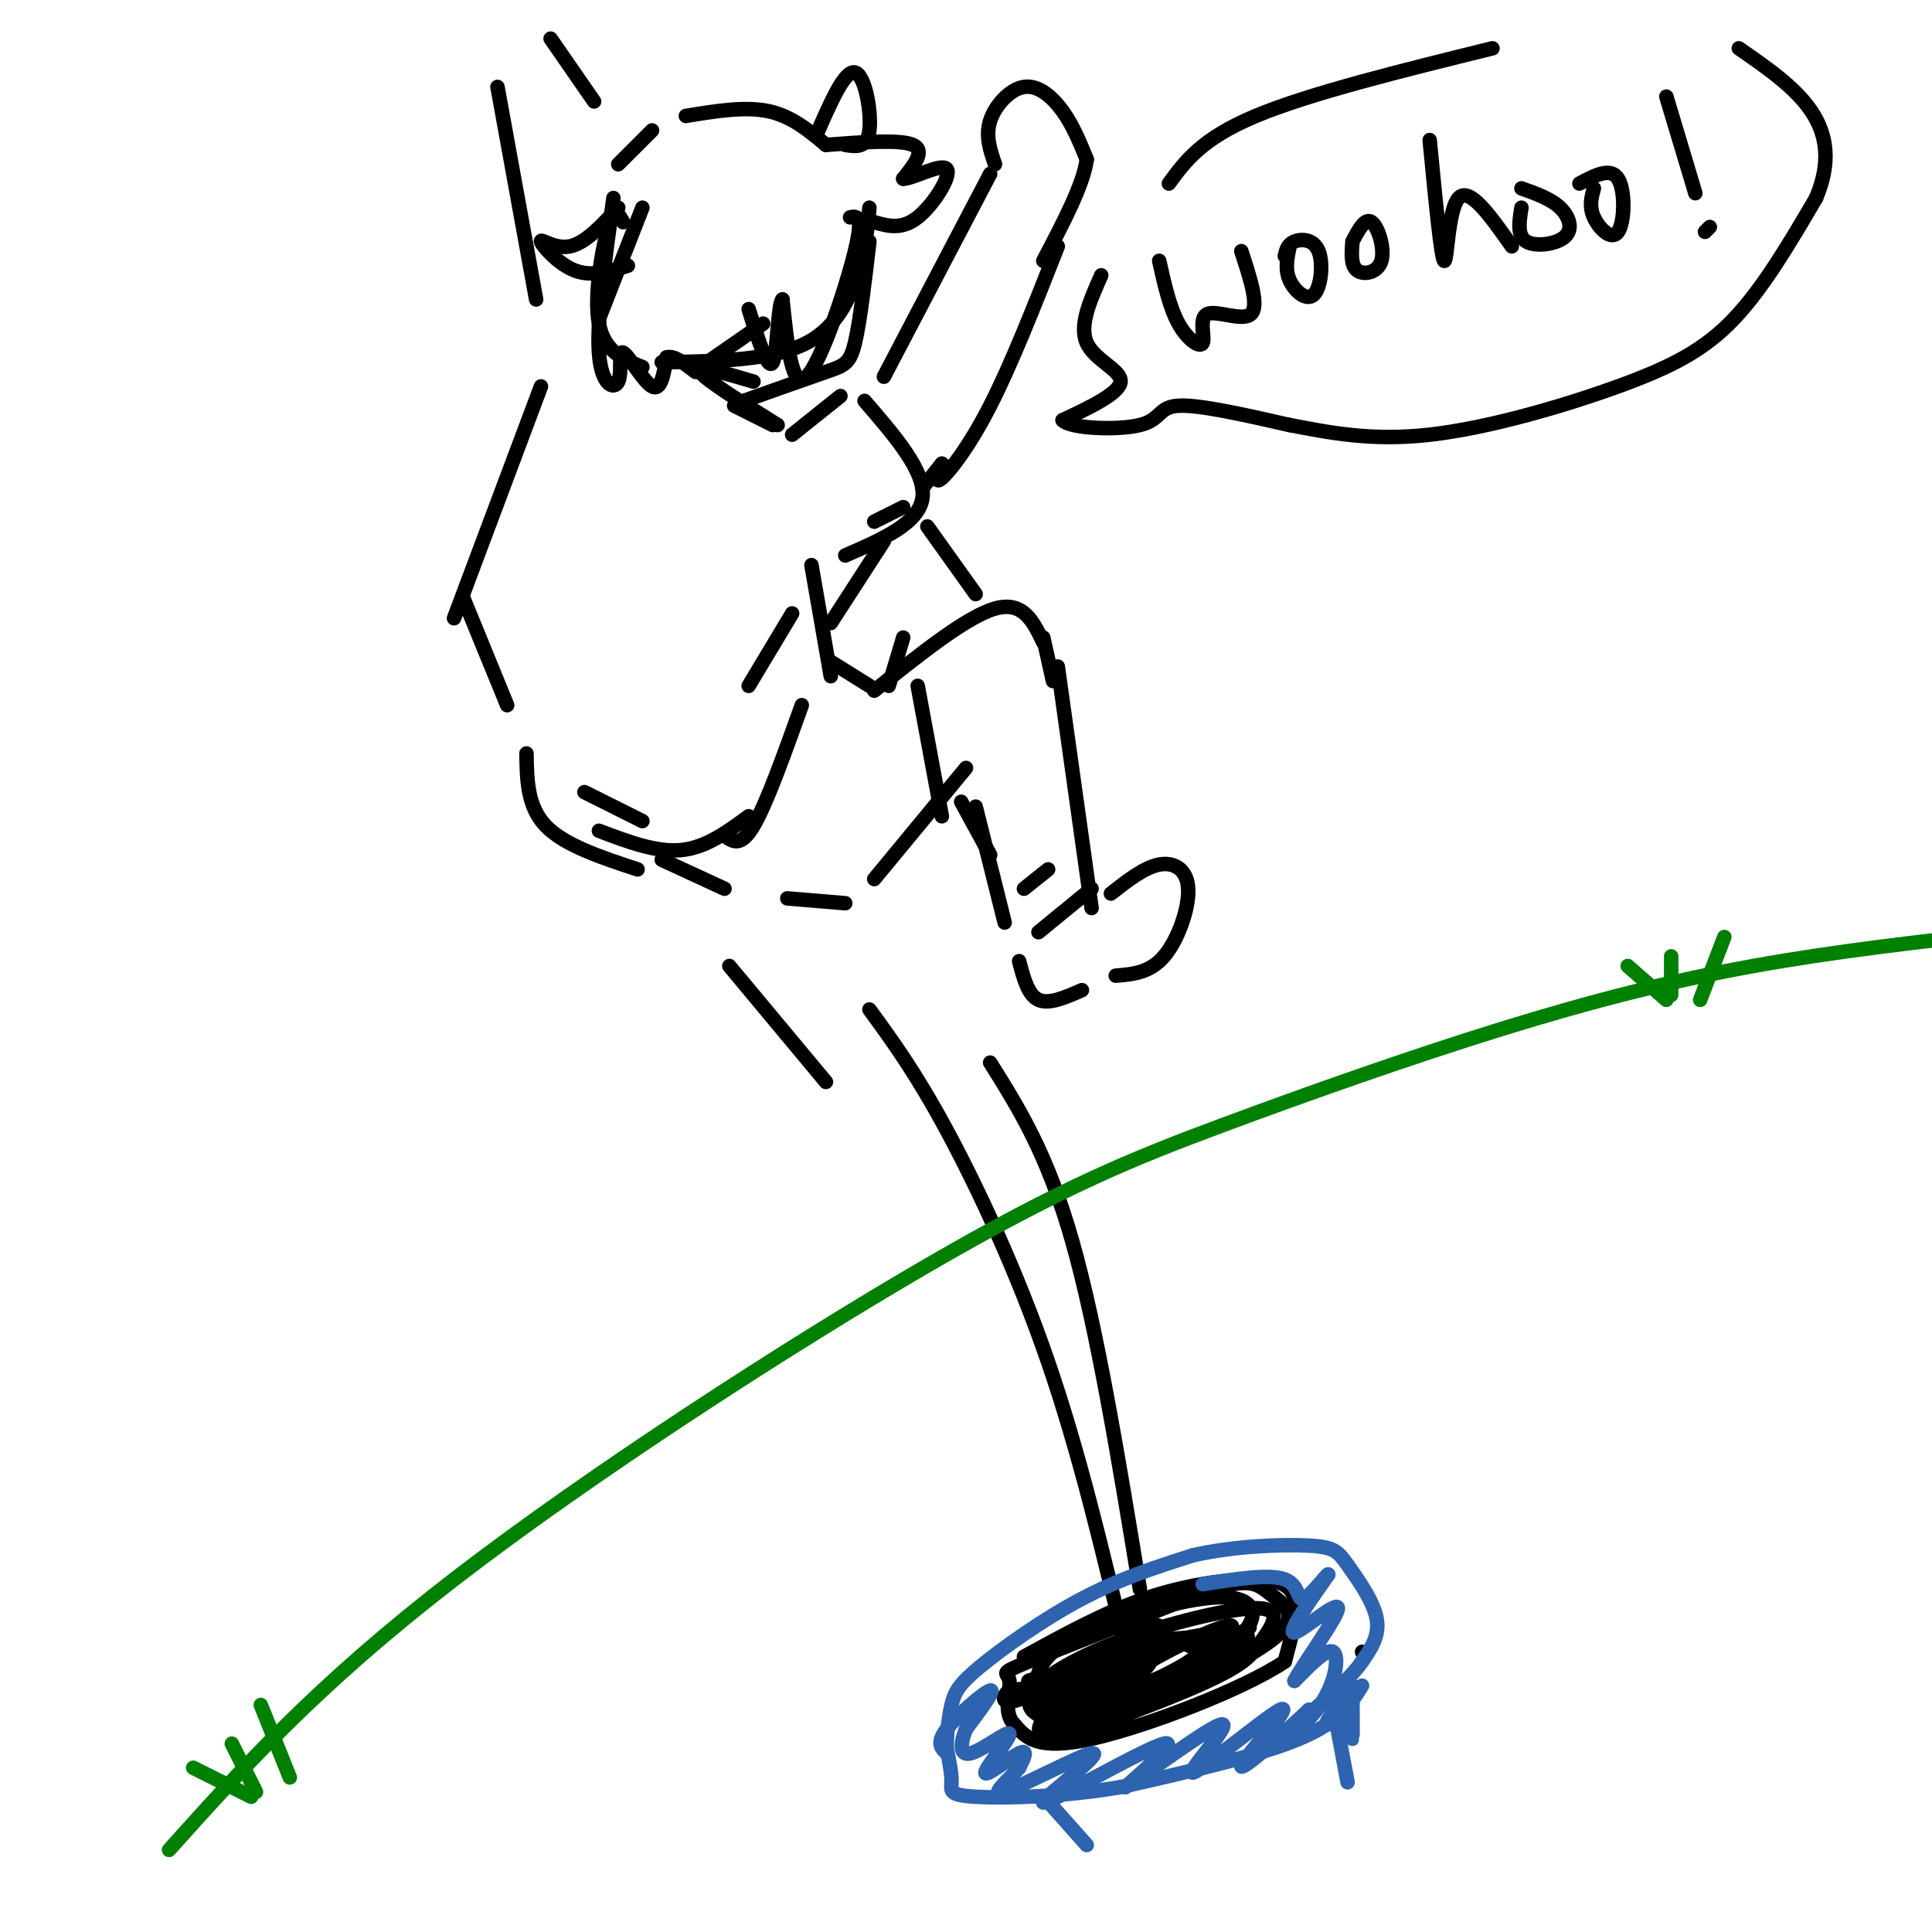 <svg viewBox='0 0 400 400' version='1.1' xmlns='http://www.w3.org/2000/svg' xmlns:xlink='http://www.w3.org/1999/xlink'><g fill='none' stroke='rgb(0,0,0)' stroke-width='3' stroke-linecap='round' stroke-linejoin='round'><path d='M128,34c0.000,0.000 7.000,-7.000 7,-7'/><path d='M142,24c6.083,-1.000 12.167,-2.000 17,-1c4.833,1.000 8.417,4.000 12,7'/><path d='M180,43c-0.289,3.378 -0.578,6.756 -2,12c-1.422,5.244 -3.978,12.356 -11,16c-7.022,3.644 -18.511,3.822 -30,4'/><path d='M129,46c-0.844,-1.600 -1.689,-3.200 -3,1c-1.311,4.200 -3.089,14.200 -2,20c1.089,5.800 5.044,7.400 9,9'/><path d='M127,41c-1.734,12.598 -3.467,25.196 -3,32c0.467,6.804 3.136,7.813 4,6c0.864,-1.813 -0.075,-6.450 1,-6c1.075,0.450 4.164,5.986 6,7c1.836,1.014 2.418,-2.493 3,-6'/><path d='M138,74c1.500,-0.500 3.750,1.250 6,3'/><path d='M164,90c0.000,0.000 10.000,-8.000 10,-8'/><path d='M183,78c0.000,0.000 22.000,-42.000 22,-42'/><path d='M206,34c-1.006,-2.923 -2.012,-5.845 -1,-9c1.012,-3.155 4.042,-6.542 7,-7c2.958,-0.458 5.845,2.012 8,5c2.155,2.988 3.577,6.494 5,10'/><path d='M225,33c-0.667,5.167 -4.833,13.083 -9,21'/><path d='M219,51c-4.800,12.200 -9.600,24.400 -14,33c-4.400,8.600 -8.400,13.600 -10,15c-1.600,1.400 -0.800,-0.800 0,-3'/><path d='M195,96c0.000,0.000 -4.000,5.000 -4,5'/><path d='M111,62c0.000,0.000 -8.000,-44.000 -8,-44'/><path d='M114,8c0.000,0.000 9.000,13.000 9,13'/><path d='M112,80c0.000,0.000 -18.000,48.000 -18,48'/><path d='M96,124c0.000,0.000 9.000,22.000 9,22'/><path d='M168,117c0.000,0.000 4.000,23.000 4,23'/><path d='M172,137c0.000,0.000 8.000,5.000 8,5'/><path d='M164,127c0.000,0.000 -9.000,15.000 -9,15'/><path d='M181,108c0.000,0.000 6.000,-3.000 6,-3'/><path d='M179,83c6.333,7.333 12.667,14.667 12,20c-0.667,5.333 -8.333,8.667 -16,12'/><path d='M180,50c-0.978,8.333 -1.956,16.667 -3,21c-1.044,4.333 -2.156,4.667 -6,6c-3.844,1.333 -10.422,3.667 -17,6'/><path d='M156,79c-5.917,-1.750 -11.833,-3.500 -11,-2c0.833,1.500 8.417,6.250 16,11'/><path d='M152,84c0.000,0.000 8.000,4.000 8,4'/><path d='M121,164c0.000,0.000 12.000,6.000 12,6'/><path d='M181,143c9.583,-7.667 19.167,-15.333 25,-17c5.833,-1.667 7.917,2.667 10,7'/><path d='M216,132c0.000,0.000 2.000,9.000 2,9'/><path d='M219,138c0.000,0.000 7.000,50.000 7,50'/><path d='M163,186c0.000,0.000 12.000,1.000 12,1'/><path d='M181,182c0.000,0.000 19.000,-23.000 19,-23'/><path d='M199,166c0.000,0.000 6.000,11.000 6,11'/><path d='M202,167c0.000,0.000 6.000,24.000 6,24'/><path d='M211,199c0.917,3.500 1.833,7.000 4,8c2.167,1.000 5.583,-0.500 9,-2'/><path d='M230,185c3.458,-2.708 6.917,-5.417 10,-6c3.083,-0.583 5.792,0.958 6,5c0.208,4.042 -2.083,10.583 -5,14c-2.917,3.417 -6.458,3.708 -10,4'/><path d='M212,184c0.000,0.000 5.000,-4.000 5,-4'/><path d='M215,193c0.000,0.000 11.000,-9.000 11,-9'/><path d='M190,142c0.000,0.000 5.000,27.000 5,27'/><path d='M166,146c-3.667,10.250 -7.333,20.500 -10,25c-2.667,4.500 -4.333,3.250 -6,2'/><path d='M155,169c-4.417,3.250 -8.833,6.500 -14,7c-5.167,0.500 -11.083,-1.750 -17,-4'/><path d='M109,156c0.083,5.500 0.167,11.000 4,15c3.833,4.000 11.417,6.500 19,9'/><path d='M172,129c0.000,0.000 11.000,-17.000 11,-17'/><path d='M192,109c0.000,0.000 10.000,14.000 10,14'/><path d='M180,209c4.778,6.533 9.556,13.067 16,25c6.444,11.933 14.556,29.267 21,48c6.444,18.733 11.222,38.867 16,59'/><path d='M205,220c5.917,9.417 11.833,18.833 17,37c5.167,18.167 9.583,45.083 14,72'/><path d='M212,343c8.357,-4.577 16.714,-9.155 25,-12c8.286,-2.845 16.500,-3.958 22,-4c5.500,-0.042 8.286,0.988 9,4c0.714,3.012 -0.643,8.006 -2,13'/><path d='M266,344c-8.489,5.711 -28.711,13.489 -40,16c-11.289,2.511 -13.644,-0.244 -16,-3'/><path d='M210,357c-2.488,-2.440 -0.708,-7.042 -1,-9c-0.292,-1.958 -2.655,-1.274 4,-4c6.655,-2.726 22.327,-8.863 38,-15'/><path d='M251,329c8.119,-2.417 9.417,-0.958 12,1c2.583,1.958 6.452,4.417 1,9c-5.452,4.583 -20.226,11.292 -35,18'/><path d='M229,357c-8.192,2.934 -11.170,1.269 -13,-2c-1.830,-3.269 -2.510,-8.142 1,-12c3.510,-3.858 11.211,-6.702 19,-9c7.789,-2.298 15.665,-4.049 20,-3c4.335,1.049 5.129,4.898 -2,10c-7.129,5.102 -22.180,11.458 -30,14c-7.820,2.542 -8.410,1.271 -9,0'/><path d='M215,355c-2.111,-0.874 -2.887,-3.059 0,-6c2.887,-2.941 9.439,-6.639 19,-10c9.561,-3.361 22.133,-6.384 27,-6c4.867,0.384 2.029,4.175 0,7c-2.029,2.825 -3.250,4.685 -13,9c-9.750,4.315 -28.030,11.086 -32,10c-3.970,-1.086 6.370,-10.029 16,-15c9.630,-4.971 18.550,-5.972 23,-6c4.450,-0.028 4.429,0.915 0,4c-4.429,3.085 -13.265,8.310 -20,11c-6.735,2.690 -11.367,2.845 -16,3'/><path d='M219,356c0.306,-1.953 9.069,-8.337 16,-12c6.931,-3.663 12.028,-4.606 16,-5c3.972,-0.394 6.818,-0.238 5,2c-1.818,2.238 -8.300,6.557 -17,10c-8.700,3.443 -19.619,6.008 -21,4c-1.381,-2.008 6.776,-8.591 13,-12c6.224,-3.409 10.514,-3.646 16,-4c5.486,-0.354 12.169,-0.826 5,3c-7.169,3.826 -28.191,11.950 -33,13c-4.809,1.050 6.596,-4.975 18,-11'/><path d='M237,344c-1.521,-1.066 -14.325,1.770 -20,3c-5.675,1.230 -4.222,0.856 -3,2c1.222,1.144 2.214,3.808 3,4c0.786,0.192 1.368,-2.088 0,-3c-1.368,-0.912 -4.684,-0.456 -8,0'/><path d='M209,350c-1.753,1.142 -2.134,3.996 4,1c6.134,-2.996 18.783,-11.843 24,-14c5.217,-2.157 3.001,2.376 2,5c-1.001,2.624 -0.788,3.338 -6,6c-5.212,2.662 -15.851,7.270 -17,6c-1.149,-1.270 7.191,-8.419 13,-12c5.809,-3.581 9.088,-3.595 12,-3c2.912,0.595 5.456,1.797 8,3'/><path d='M249,342c-2.904,2.753 -14.165,8.135 -18,9c-3.835,0.865 -0.244,-2.789 7,-7c7.244,-4.211 18.143,-8.980 17,-7c-1.143,1.980 -14.326,10.709 -16,12c-1.674,1.291 8.163,-4.854 18,-11'/><path d='M257,338c3.000,-1.833 1.500,-0.917 0,0'/><path d='M282,342c0.000,0.000 0.000,0.000 0,0'/></g>
<g fill='none' stroke='rgb(45,99,175)' stroke-width='3' stroke-linecap='round' stroke-linejoin='round'><path d='M282,349c-2.333,3.750 -4.667,7.500 -13,11c-8.333,3.500 -22.667,6.750 -37,10'/><path d='M232,370c-12.226,2.095 -24.292,2.333 -30,2c-5.708,-0.333 -5.060,-1.238 -5,-3c0.060,-1.762 -0.470,-4.381 -1,-7'/><path d='M196,362c-0.030,-2.831 0.394,-6.408 1,-9c0.606,-2.592 1.394,-4.198 6,-8c4.606,-3.802 13.030,-9.801 21,-14c7.970,-4.199 15.485,-6.600 23,-9'/><path d='M247,322c8.614,-1.941 18.649,-2.293 24,-2c5.351,0.293 6.018,1.233 8,4c1.982,2.767 5.281,7.362 6,11c0.719,3.638 -1.140,6.319 -3,9'/><path d='M282,344c-2.167,3.167 -6.083,6.583 -10,10'/><path d='M276,353c0.000,0.000 3.000,16.000 3,16'/><path d='M217,373c0.000,0.000 8.000,9.000 8,9'/><path d='M280,349c0.030,5.447 0.061,10.893 0,11c-0.061,0.107 -0.212,-5.126 -1,-6c-0.788,-0.874 -2.212,2.611 -2,2c0.212,-0.611 2.061,-5.317 2,-6c-0.061,-0.683 -2.030,2.659 -4,6'/><path d='M275,356c-0.667,1.167 -0.333,1.083 0,1'/><path d='M196,363c-1.111,-1.044 -2.222,-2.089 0,-5c2.222,-2.911 7.778,-7.689 9,-8c1.222,-0.311 -1.889,3.844 -5,8'/><path d='M200,358c-1.144,2.762 -1.503,5.668 1,5c2.503,-0.668 7.867,-4.911 8,-4c0.133,0.911 -4.964,6.976 -5,8c-0.036,1.024 4.990,-2.993 7,-4c2.010,-1.007 1.005,0.997 0,3'/><path d='M211,366c-1.890,2.199 -6.616,6.195 -3,5c3.616,-1.195 15.574,-7.583 18,-8c2.426,-0.417 -4.680,5.136 -8,8c-3.320,2.864 -2.855,3.040 3,0c5.855,-3.040 17.102,-9.297 20,-10c2.898,-0.703 -2.551,4.149 -8,9'/><path d='M233,370c3.981,-2.413 17.933,-12.946 20,-13c2.067,-0.054 -7.750,10.369 -6,10c1.750,-0.369 15.067,-11.532 18,-13c2.933,-1.468 -4.518,6.759 -7,10c-2.482,3.241 0.005,1.498 3,-1c2.995,-2.498 6.497,-5.749 10,-9'/><path d='M271,354c0.274,-0.014 -4.040,4.450 -4,5c0.040,0.550 4.434,-2.813 7,-7c2.566,-4.187 3.305,-9.196 2,-10c-1.305,-0.804 -4.652,2.598 -8,6'/><path d='M268,348c1.417,-2.905 8.958,-13.167 9,-15c0.042,-1.833 -7.417,4.762 -9,5c-1.583,0.238 2.708,-5.881 7,-12'/><path d='M275,326c-0.012,-0.476 -3.542,4.333 -5,5c-1.458,0.667 -0.845,-2.810 -4,-4c-3.155,-1.190 -10.077,-0.095 -17,1'/></g>
<g fill='none' stroke='rgb(0,0,0)' stroke-width='3' stroke-linecap='round' stroke-linejoin='round'><path d='M137,178c0.000,0.000 13.000,6.000 13,6'/><path d='M184,142c0.000,0.000 3.000,-10.000 3,-10'/><path d='M151,200c0.000,0.000 20.000,24.000 20,24'/><path d='M240,54c1.080,4.839 2.159,9.678 4,13c1.841,3.322 4.442,5.128 5,4c0.558,-1.128 -0.927,-5.188 1,-6c1.927,-0.812 7.265,1.625 9,0c1.735,-1.625 -0.132,-7.313 -2,-13'/><path d='M266,53c0.289,-1.209 0.577,-2.418 2,-3c1.423,-0.582 3.979,-0.537 5,2c1.021,2.537 0.506,7.568 -1,9c-1.506,1.432 -4.002,-0.734 -5,-3c-0.998,-2.266 -0.499,-4.633 0,-7'/><path d='M280,50c1.321,-2.500 2.643,-5.000 4,-4c1.357,1.000 2.750,5.500 2,8c-0.750,2.500 -3.643,3.000 -5,2c-1.357,-1.000 -1.179,-3.500 -1,-6'/><path d='M296,29c1.178,12.222 2.356,24.444 3,25c0.644,0.556 0.756,-10.556 3,-13c2.244,-2.444 6.622,3.778 11,10'/><path d='M315,39c3.036,1.083 6.071,2.167 8,4c1.929,1.833 2.750,4.417 1,6c-1.750,1.583 -6.071,2.167 -8,1c-1.929,-1.167 -1.464,-4.083 -1,-7'/><path d='M327,38c3.232,-1.720 6.464,-3.440 8,-1c1.536,2.440 1.375,9.042 0,11c-1.375,1.958 -3.964,-0.726 -5,-3c-1.036,-2.274 -0.518,-4.137 0,-6'/><path d='M345,20c0.000,0.000 6.000,20.000 6,20'/><path d='M354,47c0.000,0.000 -1.000,1.000 -1,1'/><path d='M228,57c-2.311,5.200 -4.622,10.400 -3,14c1.622,3.600 7.178,5.600 7,8c-0.178,2.400 -6.089,5.200 -12,8'/><path d='M220,87c1.560,1.750 11.458,2.125 16,1c4.542,-1.125 3.726,-3.750 8,-4c4.274,-0.250 13.637,1.875 23,4'/><path d='M267,88c8.091,1.534 16.818,3.370 29,2c12.182,-1.370 27.818,-5.946 39,-10c11.182,-4.054 17.909,-7.587 24,-14c6.091,-6.413 11.545,-15.707 17,-25'/><path d='M376,41c3.089,-7.311 2.311,-13.089 -1,-18c-3.311,-4.911 -9.156,-8.956 -15,-13'/><path d='M242,38c3.417,-4.667 6.833,-9.333 18,-14c11.167,-4.667 30.083,-9.333 49,-14'/><path d='M171,30c7.667,-0.583 15.333,-1.167 18,0c2.667,1.167 0.333,4.083 -2,7'/><path d='M187,37c1.976,0.048 7.917,-3.333 9,-2c1.083,1.333 -2.690,7.381 -6,10c-3.310,2.619 -6.155,1.810 -9,1'/><path d='M169,28c2.933,-6.756 5.867,-13.511 8,-13c2.133,0.511 3.467,8.289 3,12c-0.467,3.711 -2.733,3.356 -5,3'/><path d='M128,43c-3.405,3.679 -6.810,7.357 -10,8c-3.190,0.643 -6.167,-1.750 -6,-1c0.167,0.750 3.476,4.643 7,6c3.524,1.357 7.262,0.179 11,-1'/><path d='M133,43c0.000,0.000 -9.000,23.000 -9,23'/><path d='M176,45c1.422,-0.289 2.844,-0.578 1,7c-1.844,7.578 -6.956,23.022 -10,26c-3.044,2.978 -4.022,-6.511 -5,-16'/><path d='M162,62c-1.000,0.889 -1.000,11.111 -2,13c-1.000,1.889 -3.000,-4.556 -5,-11'/><path d='M158,67c0.000,0.000 -13.000,9.000 -13,9'/></g>
<g fill='none' stroke='rgb(0,128,0)' stroke-width='3' stroke-linecap='round' stroke-linejoin='round'><path d='M35,383c15.307,-17.050 30.614,-34.099 59,-56c28.386,-21.901 69.852,-48.653 98,-65c28.148,-16.347 42.978,-22.289 61,-29c18.022,-6.711 39.237,-14.191 58,-20c18.763,-5.809 35.075,-9.945 52,-13c16.925,-3.055 34.462,-5.027 52,-7'/><path d='M345,207c0.000,0.000 -8.000,-7.000 -8,-7'/><path d='M346,198c0.000,0.000 0.000,8.000 0,8'/><path d='M357,194c0.000,0.000 -5.000,13.000 -5,13'/><path d='M40,366c0.000,0.000 12.000,6.000 12,6'/><path d='M48,361c0.000,0.000 5.000,10.000 5,10'/><path d='M54,353c0.000,0.000 6.000,15.000 6,15'/></g>
</svg>